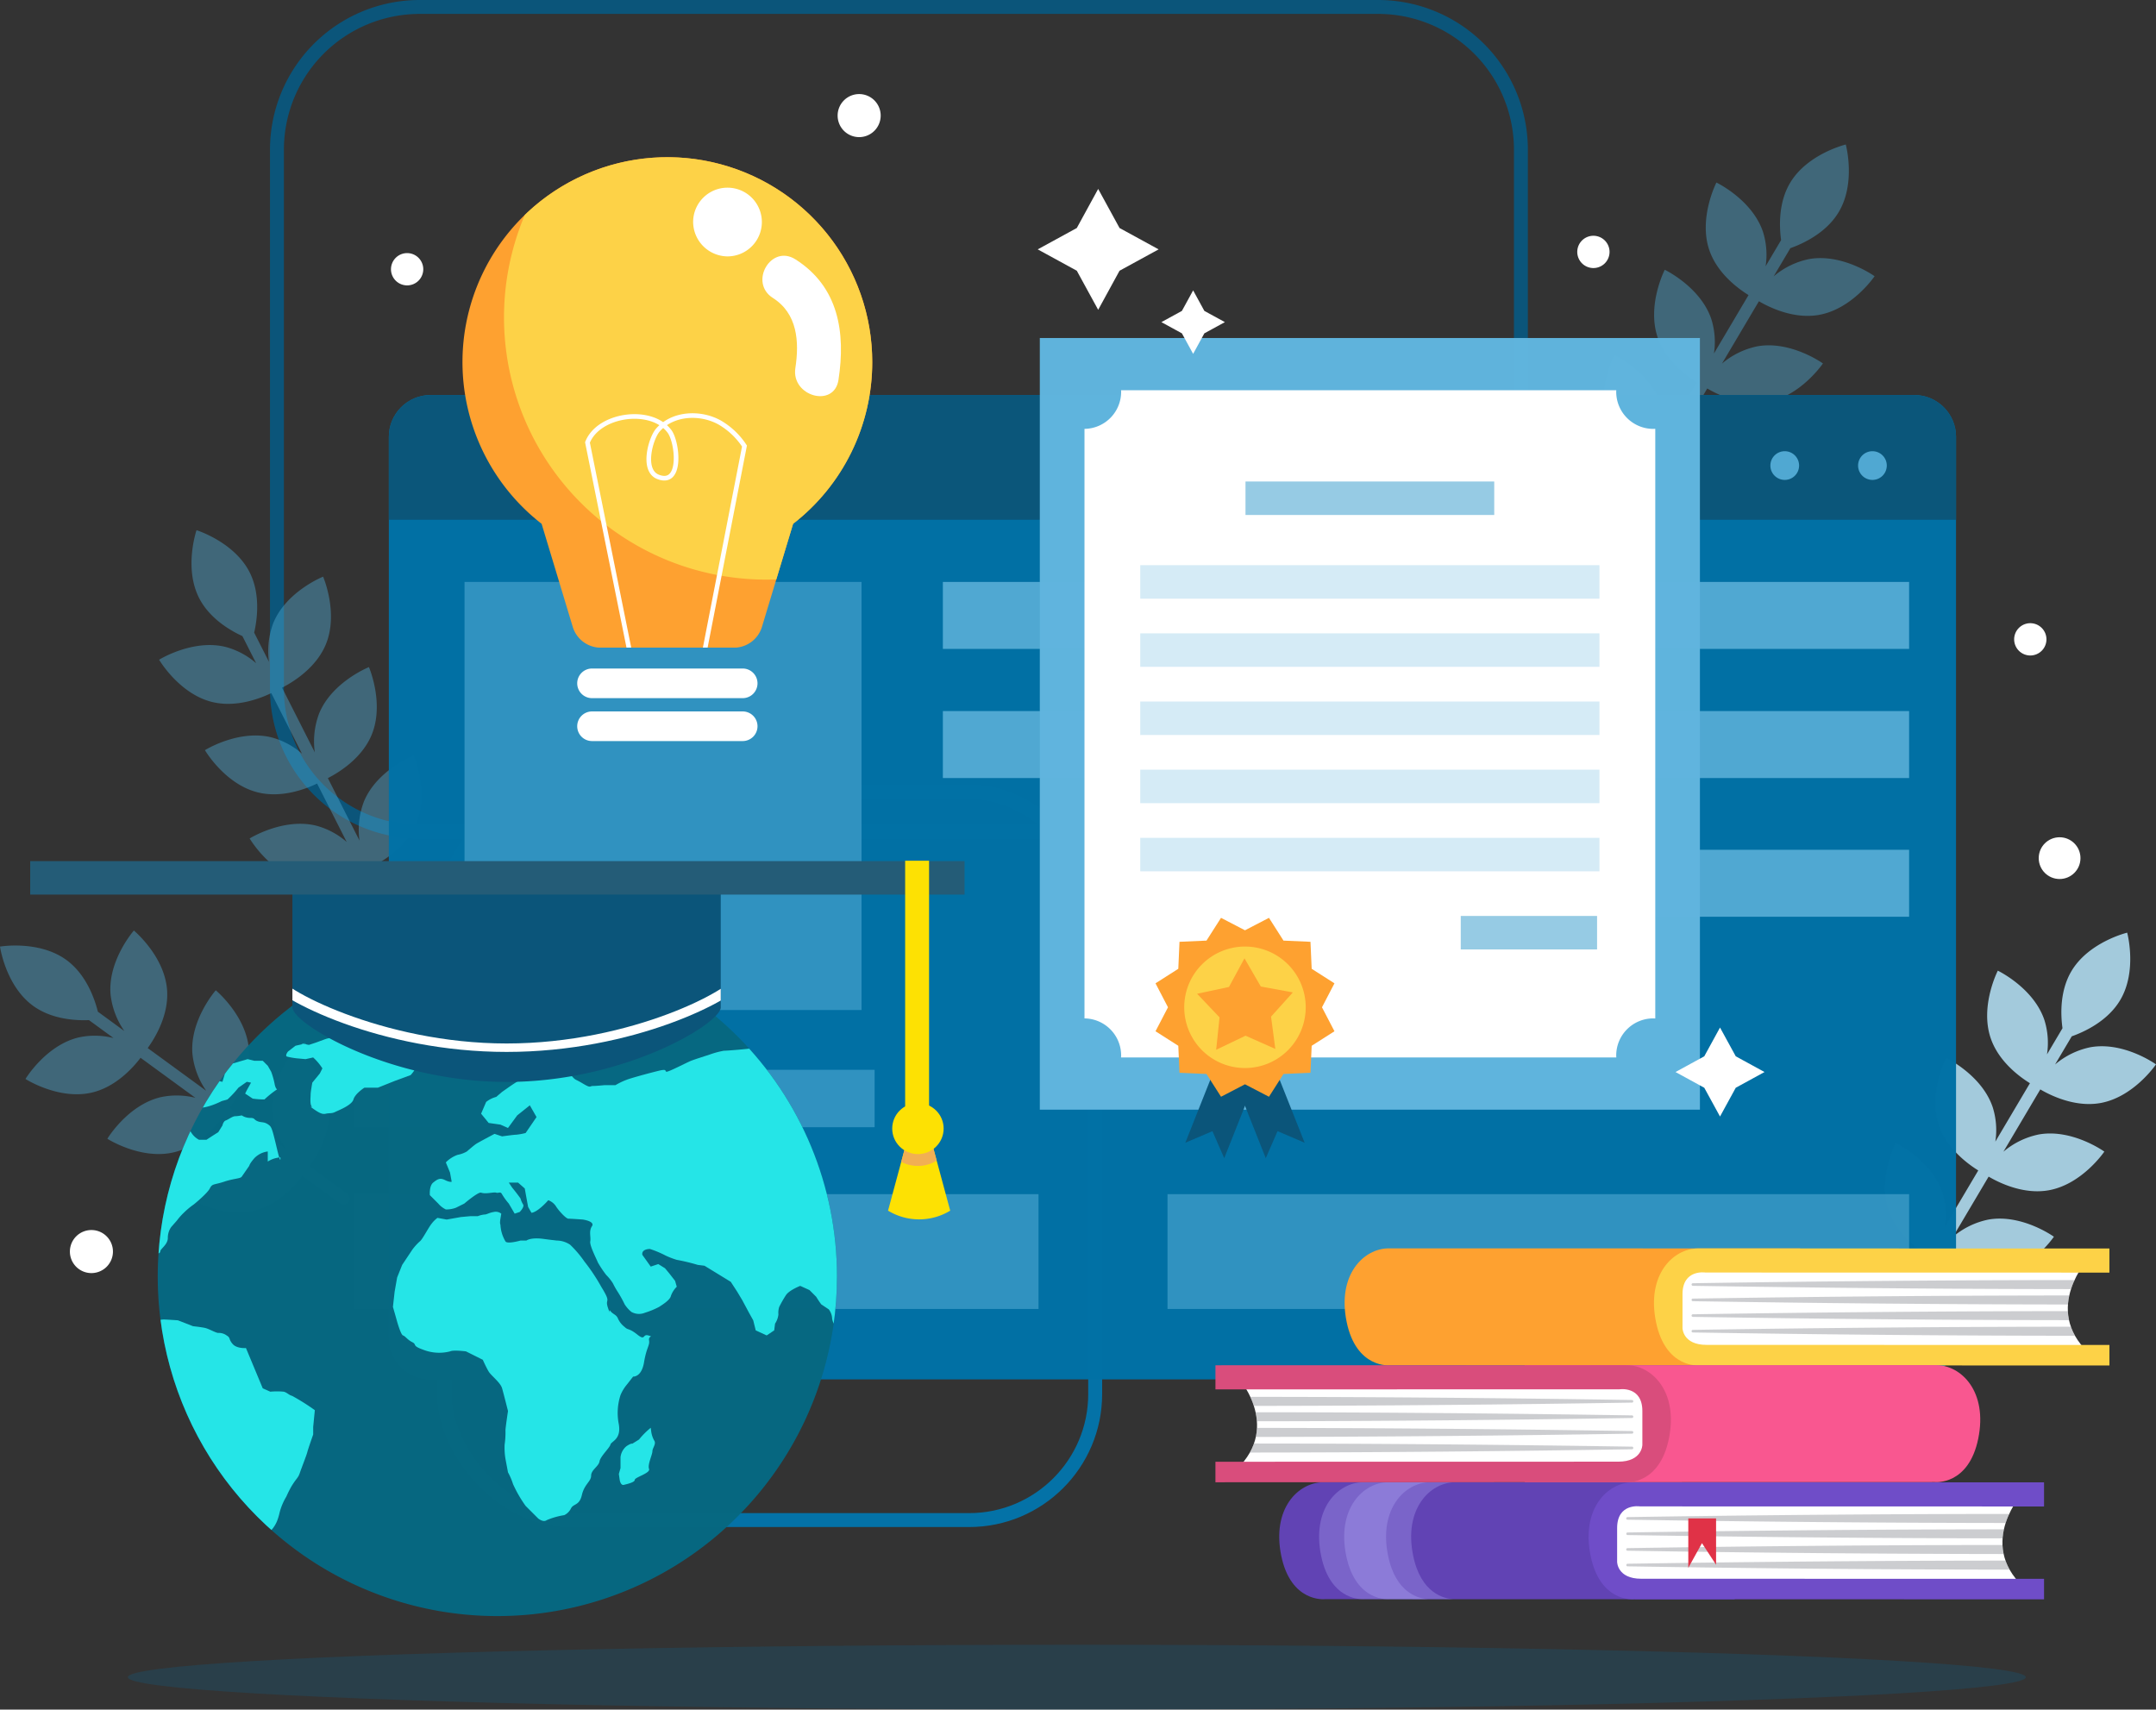 <svg xmlns="http://www.w3.org/2000/svg" xmlns:xlink="http://www.w3.org/1999/xlink" width="464.726" height="368.539" viewBox="0 0 464.726 368.539">
  <rect x="0" y="0" width="464.726" height="368.539" fill="#333333" stroke="none"/>
  <defs>
    <clipPath id="clip-path">
      <path id="Rectangle_153331" data-name="Rectangle 153331" d="M9.008,0H328.8a9.009,9.009,0,0,1,9.009,9.009V203.186a9.009,9.009,0,0,1-9.009,9.009H9.01A9.01,9.01,0,0,1,0,203.185V9.008A9.008,9.008,0,0,1,9.008,0Z" transform="translate(101.703 149.165)" fill="none"/>
    </clipPath>
    <clipPath id="clip-path-2">
      <path id="Path_91511" data-name="Path 91511" d="M198.3,339.176a73.205,73.205,0,1,1-73.2-73.2A73.2,73.2,0,0,1,198.3,339.176Z" fill="none"/>
    </clipPath>
    <clipPath id="clip-path-3">
      <path id="Path_91514" data-name="Path 91514" d="M80.916,256.555c.088-3.322,20.721-6.012,46.162-6.012s46.075,2.69,46.162,6.012h.006v24.613l0,.018c0,.007,0,.015,0,.021v.22h-.006a.63.63,0,0,0-.018-.084c-.569,3.625-21,15.9-46.134,15.9-25.245,0-45.743-12.38-46.143-15.945a1.025,1.025,0,0,0-.029.131h0V256.555Z" fill="none"/>
    </clipPath>
    <clipPath id="clip-path-4">
      <path id="Path_91517" data-name="Path 91517" d="M213.169,310.683l2.835-.188,2.836.188,3.866,14.308a12.878,12.878,0,0,1-13.4,0Z" fill="none"/>
    </clipPath>
    <clipPath id="clip-path-5">
      <path id="Path_91525" data-name="Path 91525" d="M468.076,335.281s-10.06,10.814,0,20.352l-86.011-.017-4.808-7.53s1.455-9.637,2.092-10.158,9.221-2.662,9.221-2.662Z" fill="none"/>
    </clipPath>
    <clipPath id="clip-path-6">
      <path id="Path_91533" data-name="Path 91533" d="M453.985,385.7s-10.059,10.813,0,20.352l-86.012-.018-4.808-7.529s1.455-9.638,2.093-10.158,9.221-2.663,9.221-2.663Z" fill="none"/>
    </clipPath>
    <clipPath id="clip-path-7">
      <path id="Path_91545" data-name="Path 91545" d="M284.375,360.456s10.06,10.814,0,20.352l86.012-.017,4.807-7.53s-1.454-9.638-2.092-10.158-9.221-2.663-9.221-2.663Z" fill="none"/>
    </clipPath>
    <clipPath id="clip-path-8">
      <path id="Path_91555" data-name="Path 91555" d="M205.9,142.08a44.163,44.163,0,1,0-71.269,34.851l6.75,22.333a6.334,6.334,0,0,0,5.624,4.359h29.462a6.334,6.334,0,0,0,5.624-4.359l6.752-22.333A44.08,44.08,0,0,0,205.9,142.08Z" fill="none"/>
    </clipPath>
  </defs>
  <g id="Group_183619" data-name="Group 183619" transform="translate(-17.888 -64.014)">
    <rect id="Rectangle_153327" data-name="Rectangle 153327" width="140.283" height="157.011" rx="27.175" transform="translate(113.672 234.683)" fill="none" stroke="#0472a7" stroke-miterlimit="10" stroke-width="3"/>
    <path id="Rectangle_153328" data-name="Rectangle 153328" d="M30.77,0H237.365a30.771,30.771,0,0,1,30.771,30.771V147.013a30.771,30.771,0,0,1-30.771,30.771H30.77A30.77,30.77,0,0,1,0,147.013V30.77A30.77,30.77,0,0,1,30.77,0Z" transform="translate(77.585 65.514)" fill="none" stroke="#0b557a" stroke-miterlimit="10" stroke-width="3"/>
    <path id="Path_91485" data-name="Path 91485" d="M98,222.418c2.794-6.774-.588-14.6-.588-14.6S89.5,210.983,86.7,217.757a17.03,17.03,0,0,0-.96,8.429q-3.526-6.963-7.054-13.926c2.355-1.2,7.337-4.253,9.436-9.337,2.794-6.774-.588-14.6-.588-14.6s-7.914,3.16-10.71,9.934a17.04,17.04,0,0,0-.959,8.429l-3.19-6.3c.62-2.672,1.435-8.243-.979-13.008-3.31-6.536-11.446-9.075-11.446-9.075s-2.767,8.061.544,14.6c2.245,4.43,6.7,7.022,9.344,8.234l2.961,5.845a16.431,16.431,0,0,0-6.57-3.511c-7.115-1.753-14.345,2.757-14.345,2.757s4.305,7.355,11.42,9.109c5.092,1.255,10.242-.7,12.759-1.91q3.306,6.523,6.611,13.05a16.429,16.429,0,0,0-6.57-3.51c-7.115-1.754-14.345,2.757-14.345,2.757s4.3,7.354,11.42,9.108c5.091,1.256,10.242-.7,12.759-1.91l6.376,12.587A16.431,16.431,0,0,0,86.045,242C78.93,240.249,71.7,244.76,71.7,244.76s4.305,7.355,11.42,9.109c5.092,1.255,10.242-.7,12.759-1.911q2.27,4.478,4.536,8.956a1.3,1.3,0,0,0,2.321-1.176L98.2,250.787c2.355-1.2,7.337-4.253,9.435-9.337,2.795-6.774-.587-14.6-.587-14.6s-7.914,3.161-10.71,9.935a17.034,17.034,0,0,0-.959,8.428l-6.819-13.462C90.917,230.551,95.9,227.5,98,222.418Z" fill="#50a8d2" opacity="0.44"/>
    <path id="Path_91486" data-name="Path 91486" d="M71.546,290.227c-.586-7.3-7.151-12.739-7.151-12.739s-5.617,6.41-5.032,13.714a17.042,17.042,0,0,0,2.972,7.946l-12.608-9.206c1.552-2.141,4.608-7.119,4.169-12.6-.586-7.3-7.151-12.737-7.151-12.737s-5.617,6.408-5.032,13.713a17.046,17.046,0,0,0,2.972,7.946q-2.849-2.082-5.7-4.163c-.661-2.662-2.465-8-6.778-11.145-5.918-4.322-14.319-2.889-14.319-2.889S19.083,276.5,25,280.823c4.011,2.929,9.159,3.214,12.063,3.094l5.292,3.864a16.42,16.42,0,0,0-7.448-.145c-7.135,1.667-11.53,8.969-11.53,8.969s7.175,4.6,14.311,2.932c5.106-1.194,8.809-5.273,10.5-7.495l11.816,8.626a16.434,16.434,0,0,0-7.448-.145c-7.136,1.667-11.53,8.969-11.53,8.969s7.175,4.6,14.31,2.931c5.107-1.193,8.809-5.272,10.5-7.495q5.7,4.161,11.4,8.32a16.444,16.444,0,0,0-7.447-.145c-7.136,1.667-11.53,8.97-11.53,8.97s7.174,4.6,14.31,2.931c5.107-1.194,8.809-5.273,10.5-7.5q4.053,2.959,8.107,5.92a1.3,1.3,0,0,0,1.534-2.1l-8.1-5.917c1.552-2.141,4.607-7.12,4.167-12.6-.584-7.3-7.15-12.738-7.15-12.738s-5.616,6.41-5.031,13.714a17.039,17.039,0,0,0,2.972,7.946l-12.188-8.9C68.929,300.688,71.985,295.709,71.546,290.227Z" fill="#50a8d2" opacity="0.44"/>
    <path id="Path_91487" data-name="Path 91487" d="M398.83,150.7c7.215-1.283,11.993-8.339,11.993-8.339s-6.918-4.976-14.133-3.694a17.029,17.029,0,0,0-7.624,3.721l7.955-13.432c2.281,1.338,7.529,3.9,12.944,2.94,7.215-1.284,11.994-8.34,11.994-8.34s-6.918-4.976-14.133-3.693a17.025,17.025,0,0,0-7.624,3.721l3.6-6.074c2.586-.913,7.721-3.22,10.444-7.816,3.734-6.3,1.5-14.529,1.5-14.529s-8.285,2-12.019,8.3c-2.531,4.275-2.321,9.426-1.923,12.305l-3.339,5.638a16.416,16.416,0,0,0-.569-7.427c-2.344-6.943-10.034-10.618-10.034-10.618s-3.889,7.583-1.546,14.527c1.679,4.969,6.093,8.262,8.468,9.733q-3.726,6.3-7.454,12.589a16.431,16.431,0,0,0-.57-7.427c-2.343-6.943-10.033-10.618-10.033-10.618s-3.888,7.583-1.545,14.527c1.676,4.968,6.092,8.262,8.466,9.734q-3.594,6.07-7.188,12.14a16.427,16.427,0,0,0-.569-7.426c-2.345-6.943-10.035-10.618-10.035-10.618s-3.888,7.584-1.545,14.527c1.677,4.968,6.093,8.262,8.468,9.734l-5.115,8.638a1.3,1.3,0,0,0,2.238,1.325q2.557-4.317,5.114-8.634c2.28,1.339,7.528,3.9,12.944,2.94,7.214-1.283,11.993-8.338,11.993-8.338s-6.918-4.976-14.133-3.694a17.028,17.028,0,0,0-7.624,3.72q3.846-6.492,7.689-12.984C388.166,149.1,393.414,151.665,398.83,150.7Z" fill="#50a8d2" opacity="0.44"/>
    <path id="Path_91488" data-name="Path 91488" d="M459.485,320.6c7.214-1.282,11.993-8.338,11.993-8.338s-6.918-4.977-14.132-3.694a17.021,17.021,0,0,0-7.625,3.72q3.977-6.716,7.955-13.432c2.28,1.339,7.528,3.9,12.943,2.94,7.216-1.283,11.994-8.34,11.994-8.34s-6.918-4.976-14.133-3.693a17.045,17.045,0,0,0-7.624,3.721q1.8-3.037,3.6-6.074c2.587-.913,7.722-3.22,10.444-7.815,3.734-6.3,1.5-14.53,1.5-14.53s-8.285,2-12.018,8.3c-2.53,4.275-2.322,9.425-1.924,12.3q-1.668,2.82-3.339,5.638a16.411,16.411,0,0,0-.568-7.426c-2.345-6.943-10.034-10.618-10.034-10.618s-3.89,7.583-1.545,14.526c1.677,4.969,6.091,8.263,8.466,9.734l-7.454,12.589a16.4,16.4,0,0,0-.57-7.427c-2.343-6.943-10.032-10.618-10.032-10.618s-3.889,7.583-1.546,14.526c1.677,4.969,6.093,8.263,8.467,9.735q-3.6,6.069-7.189,12.14a16.431,16.431,0,0,0-.569-7.427c-2.344-6.943-10.034-10.617-10.034-10.617s-3.889,7.583-1.545,14.527c1.677,4.968,6.093,8.262,8.468,9.733l-5.116,8.638a1.3,1.3,0,0,0,2.239,1.326q2.557-4.319,5.113-8.634c2.28,1.339,7.528,3.9,12.944,2.94,7.214-1.284,11.993-8.339,11.993-8.339s-6.918-4.976-14.132-3.693a17.012,17.012,0,0,0-7.624,3.719q3.844-6.49,7.688-12.983C448.821,319,454.068,321.565,459.485,320.6Z" fill="#a3cadc"/>
    <g id="Group_183547" data-name="Group 183547">
      <g id="Group_183545" data-name="Group 183545">
        <g id="Group_183544" data-name="Group 183544">
          <g id="Group_183543" data-name="Group 183543" clip-path="url(#clip-path)">
            <path id="Rectangle_153329" data-name="Rectangle 153329" d="M9.008,0H328.8a9.009,9.009,0,0,1,9.009,9.009V203.186a9.009,9.009,0,0,1-9.009,9.009H9.01A9.01,9.01,0,0,1,0,203.185V9.008A9.008,9.008,0,0,1,9.008,0Z" transform="translate(101.703 149.165)" fill="rgba(2,113,166,0.99)"/>
            <rect id="Rectangle_153330" data-name="Rectangle 153330" width="426.38" height="51.553" transform="translate(66.858 124.504)" fill="rgba(12,86,122,0.99)"/>
          </g>
        </g>
      </g>
      <rect id="Rectangle_153332" data-name="Rectangle 153332" width="85.578" height="92.28" transform="translate(118.017 189.461)" fill="#50a8d2" opacity="0.6"/>
      <rect id="Rectangle_153333" data-name="Rectangle 153333" width="159.852" height="24.745" transform="translate(269.545 321.438)" fill="#50a8d2" opacity="0.6"/>
      <rect id="Rectangle_153334" data-name="Rectangle 153334" width="147.479" height="24.745" transform="translate(94.265 321.438)" fill="#50a8d2" opacity="0.6"/>
      <rect id="Rectangle_153335" data-name="Rectangle 153335" width="112.146" height="12.373" transform="translate(94.265 294.63)" fill="#50a8d2" opacity="0.6"/>
      <g id="Group_183546" data-name="Group 183546">
        <rect id="Rectangle_153336" data-name="Rectangle 153336" width="208.274" height="14.435" transform="translate(221.123 189.461)" fill="#50a8d2"/>
        <rect id="Rectangle_153337" data-name="Rectangle 153337" width="208.274" height="14.435" transform="translate(221.123 217.3)" fill="#50a8d2"/>
        <rect id="Rectangle_153338" data-name="Rectangle 153338" width="107.783" height="14.435" transform="translate(321.613 247.201)" fill="#50a8d2"/>
      </g>
    </g>
    <ellipse id="Ellipse_3470" data-name="Ellipse 3470" cx="204.553" cy="6.991" rx="204.553" ry="6.991" transform="translate(45.447 418.57)" fill="#0472a7" opacity="0.2"/>
    <g id="Group_183569" data-name="Group 183569">
      <g id="Group_183555" data-name="Group 183555">
        <path id="Path_91489" data-name="Path 91489" d="M198.3,339.176a73.205,73.205,0,1,1-73.2-73.2A73.2,73.2,0,0,1,198.3,339.176Z" fill="rgba(7,104,129,0.99)"/>
        <g id="Group_183554" data-name="Group 183554">
          <g id="Group_183553" data-name="Group 183553" clip-path="url(#clip-path-2)">
            <g id="Group_183552" data-name="Group 183552">
              <g id="Group_183548" data-name="Group 183548">
                <path id="Path_91490" data-name="Path 91490" d="M78.328,313.509s-.094.011-.243.031C78.432,314.656,78.328,313.509,78.328,313.509Z" fill="#25e5e7"/>
                <path id="Path_91491" data-name="Path 91491" d="M80.862,364.919c-.724-.18-1.086-.723-1.81-.9a14.949,14.949,0,0,0-2.9,0l-1.629-.724-3.62-8.688s-1.991.18-2.9-.906-.361-1.267-1.267-1.81a2.83,2.83,0,0,0-1.809-.543c-.543,0-1.992-.9-2.9-1.089s-2.534-.36-2.534-.36l-3.258-1.267s-2.536-.181-3.077-.181-3.079.543-3.8,0a5.409,5.409,0,0,1-1.267-1.63l-.181-1.086c-.363-.724-.725-.361-1.087-1.086s.362-2.9.362-3.621V340.3s-3.258-1.81-3.8-1.449-.9,2.355-2.172,2.172a11.6,11.6,0,0,1-2.535-.723s-.542-1.267-.725-1.81a6.862,6.862,0,0,1,.183-2.173l1.448-2.535c.723-.542,5.611-1.086,5.611-1.086a2.221,2.221,0,0,1,1.629.363l3.8.9c.363.726,1.811.364,1.811-.18s1.629-1.448,1.629-2.9a4.018,4.018,0,0,1,.724-2.353l1.268-1.448a12.642,12.642,0,0,1,1.448-1.631,16.015,16.015,0,0,1,2.173-1.808s2.9-2.354,3.438-3.44.9-.724,3.078-1.449,3.492-.639,3.8-1.086l1.63-2.352s0-.362,1.087-1.629a4.857,4.857,0,0,1,2.895-1.448v2.173a5.766,5.766,0,0,1,2.473-.876c-.109-.35-.263-.927-.481-1.84-.9-3.8-1.127-4.651-1.629-5.07-1.087-.9-1.629-.542-2.535-.9S72.9,305,71.81,305a3.25,3.25,0,0,1-1.81-.543,9.725,9.725,0,0,1-1.448.181c-.543,0-1.447.724-1.991.906s-.724,1.085-.724,1.085l-.9,1.449c-1.449.9-2.535,1.629-2.535,1.629H60.769a4.459,4.459,0,0,1-1.811-1.811c-1.085-1.629-1.266-1.809-.9-2.533s.181-2.717,2.353-2.536,5.25-1.448,5.25-1.448l1.267-.361a22.072,22.072,0,0,0,2.354-2.535l1.809-1.266.906.18-.906,1.628-.361.726,1.629,1.087a17.3,17.3,0,0,0,2.534.18,21.276,21.276,0,0,1,2.716-2.172s-.362-.181-.544-1.269a16.73,16.73,0,0,0-.724-2.533l-.724-1.268-1.086-1.086H72.717l-1.449-.361L66.923,293.6l-1.086,3.621-4.164-.907c-.723,0-2.9,1.449-2.9,1.449h-2.9c-.543,0-1.447-.723-1.991-.723s-4.525-.544-4.525-.544l-3.984-.543-4.162-.18c-1.267-.362-4.526,1.448-5.069,1.085a16.613,16.613,0,0,1-2.354-1.447c-.543-.544-2.533,0-2.533,0a4.086,4.086,0,0,1-2.354.181,5.319,5.319,0,0,0-2.353-.364H24.2s-2.355-.361-2.9,0-1.811,1.449-2.716,1.449h-.9c-1.629,0-1.267-.724-2.535.363l-1.267,1.085-2.172,1.63-.724,1.628L9.9,302.828s-2.715,2.9-2.173,2.9a9.6,9.6,0,0,1,1.992.543s7.783-1.448,8.327-1.448a13.488,13.488,0,0,1,1.991.363l4.345.722,1.266.906-.18,2.172-.544,1.268.363,1.267.361,2.173c-.361.725-1.266,2.714-1.266,2.714l-1.268,2.353-1.448,1.631c-.18.722-.361,2.895-.361,2.895l-.363,1.992.544,1.268.723,1.266.362,1.086,1.448,1.991c.725.362,1.629.9,1.629.9s-.361.724.182,1.087,1.085,0,1.81,1.084,1.629,1.992,1.629,2.536a9.344,9.344,0,0,0,.363,1.992,4.929,4.929,0,0,0,1.085,2.173,9.693,9.693,0,0,0,2.353,1.808,14.639,14.639,0,0,0,3.8,1.63c.544,0,3.44.543,3.44,1.086s1.449,1.448,1.991,1.992,3.44,2.715,3.621,3.259,1.811.9,1.811.9l3.619.543.906,2.172a4.47,4.47,0,0,1-.542,2.172c-.544.724-1.088,4.526-1.088,4.526s-.543.542-.543,2.352,1.81,5.251,2.716,7.422,4.525,5.611,4.525,5.611c.544,1.631,1.086,2.354,1.086,3.259s.362,4.707.362,4.707.363,3.077.363,3.619.181,3.259.181,3.259l.363,3.078s-.544-.906.541,3.077,1.63,5.973,2.173,6.336,1.086,1.991,1.629,2.534A16.069,16.069,0,0,1,65.475,408s1.086,1.267,1.811,1.267,1.991,1.087,2.9,1.448a.955.955,0,0,0,1.266-.542l-.9-3.62a2.859,2.859,0,0,1-.544-1.45,3.385,3.385,0,0,1,.725-1.628,2.679,2.679,0,0,0,1.085-1.811c.363-1.448-.542.362.363-1.448s1.267-.9,1.629-2.533a7.014,7.014,0,0,1,1.267-2.716,6.643,6.643,0,0,0,2.535-3.078,11.586,11.586,0,0,0,.543-1.81,12.809,12.809,0,0,1,1.449-3.439,23.11,23.11,0,0,1,1.085-2.173c1.086-1.811,1.448-1.811,1.811-2.895s1.448-3.8,1.629-4.527,1.267-3.8,1.267-3.8v-1.63L85.75,368A47.722,47.722,0,0,0,80.862,364.919Z" fill="#25e5e7"/>
              </g>
              <path id="Path_91492" data-name="Path 91492" d="M157.614,351.887c-1.266-.363-.543,1.266-2.353-.182s-1.991-.9-2.716-1.629a4.609,4.609,0,0,1-1.447-1.81c-.361-.907-1.086-.907-1.629-1.63s.18,1.448-.543-.725.9-.723-1.449-4.525a40.2,40.2,0,0,0-3.619-5.431,23.133,23.133,0,0,0-3.079-3.62,5.273,5.273,0,0,0-2.9-.9c-1.448-.181-.179,0-2.9-.361s-3.621.361-3.621.361H130.1s-2.874.822-3.259.181a7.784,7.784,0,0,1-1.085-3.619s-.181-.182,0-1.269l.181-1.084a1.892,1.892,0,0,0-1.629-.363c-1.087.179-1.45.544-1.992.544a5.274,5.274,0,0,0-1.447.36h-1.63l-1.992.181-3.077.544-1.991-.361a6.4,6.4,0,0,0-1.267,1.266c-.725.906-1.992,3.439-2.534,3.8a11.765,11.765,0,0,0-1.63,1.811l-2.171,3.258-1.088,2.715-.541,3.077-.364,3.259.724,2.535s.906,3.439,1.448,3.621.906.9,1.992,1.448-.182.724,2.353,1.628a9.41,9.41,0,0,0,5.793.363c.725-.363,3.439,0,3.439,0l3.621,1.809s.724,1.631,1.267,2.535,2.535,2.353,2.895,3.621,1.269,4.887,1.269,4.887-.544,3.619-.544,4.162a17.555,17.555,0,0,1-.181,3.077,14.705,14.705,0,0,0,.181,3.079l.544,2.9a13.88,13.88,0,0,1,1.086,2.533,27.171,27.171,0,0,0,2.714,4.706l2.716,2.715s1.086.9,1.811.362a15.8,15.8,0,0,1,3.8-1.086,3.1,3.1,0,0,0,1.449-1.447c.543-1.087,1.81-.544,2.353-2.9s1.992-2.9,1.992-4.163,1.629-1.99,1.81-3.079,2.172-2.895,2.353-3.62,2.353-1.084,1.811-4.343a12.478,12.478,0,0,1,.361-6.335,8.9,8.9,0,0,1,1.449-2.353l1.267-1.629s1.81.182,2.353-3.077,1.267-3.621,1.085-4.708S158.883,352.248,157.614,351.887Z" fill="#25e5e7"/>
              <path id="Path_91493" data-name="Path 91493" d="M236.9,299.571c-.544-.545-1.448-1.63-1.448-1.63l-7.242-1.811-4.346.544a9.264,9.264,0,0,0-1.808.181,21.807,21.807,0,0,1-3.439.182c-.726,0-3.622-.182-3.622-.182a10.409,10.409,0,0,1-2.354-1.266c-.9-.725-1.991-1.631-3.077-1.45s-4.525.725-4.525.725-4.887-.181-5.794-.906a20.021,20.021,0,0,0-2.352-1.809c-.9-.544-4.343-.906-5.431-1.45s-1.991-1.266-2.714-1.266a10.248,10.248,0,0,0-2.355,0c-.722.182-4.343.725-4.343.725a4.087,4.087,0,0,0-1.992-.182c-1.085.182-5.431.544-6.156.544a19.3,19.3,0,0,0-3.259.9s-2.894.906-3.8,1.267-4.706,2.354-5.25,2.354.364-.724-1.81-.181-4.163,1.086-5.973,1.629a15.093,15.093,0,0,0-3.258,1.448H148.2s-1.81.181-2.534.181-.362.544-2.172-.544-1.449-.541-2.535-1.809.181-1.63-2.715-1.448a26.816,26.816,0,0,0-4.886.724,36.94,36.94,0,0,0-5.432,3.077l-1.81,1.267-1.268,1.086a5.9,5.9,0,0,0-2.171,1.086l-1.087,2.534,1.63,1.993,2.534.361,1.629.725,1.99-2.716,2.716-2.171,1.448,2.533-2.352,3.438a13.448,13.448,0,0,1-1.992.364c-.543,0-3.077.361-3.077.361l-1.629-.542s-3.441,1.81-3.983,2.171-1.992,1.631-1.992,1.631a6.4,6.4,0,0,1-1.989.723,6.6,6.6,0,0,0-2.536,1.629l.9,2.173.362,1.99s-.362.181-1.448-.361-1.629-.181-2.534.542-.724,2.716-.724,2.716l1.81,1.811a5.01,5.01,0,0,0,1.629,1.266,5.89,5.89,0,0,0,2.173-.362l1.81-.9s3-2.561,3.62-2.355c1.087.363,2.716-.18,3.258,0s.906-.36,1.268.363a14.192,14.192,0,0,0,1.448,1.992l1.267,2.171,1.085-.362s1.088-1.086.726-1.628a4.705,4.705,0,0,1-.544-1.268c-.9-1.268-1.81-2.353-1.81-2.353l-.724-1.087h1.992l1.448,1.268.36,1.992.363,1.99.725,1.266c1.448-.18,3.621-2.714,3.621-2.714a3.348,3.348,0,0,1,1.629,1.266c.542.907,2.171,2.716,2.714,2.716s3.078.182,3.078.182,2.714.363,1.991,1.448-.181,2.352-.363,3.258,1.449,3.982,1.63,4.525a23.242,23.242,0,0,0,1.81,2.716,9.985,9.985,0,0,1,1.448,1.81,16.257,16.257,0,0,0,.906,1.63,25.965,25.965,0,0,1,1.627,2.9,6.879,6.879,0,0,0,1.449,1.629,3.318,3.318,0,0,0,2.9.182,17.717,17.717,0,0,0,3.077-1.269c.543-.36,2.351-1.448,2.533-2.352a5.248,5.248,0,0,1,1.268-1.992l-.362-1.266-1.267-1.629-.905-1.088-1.449-.9-1.628.543-1.811-2.535c-.181-1.085,1.086-1.266,1.629-1.266a21.843,21.843,0,0,1,3.439,1.448,18.118,18.118,0,0,0,2.354.9,40.869,40.869,0,0,1,4.525,1.086l1.448.182,5.667,3.467,1.394,2.144,1.085,1.81L179.337,347l.906,1.628.544,2.173,2.353,1.086,1.629-1.086.181-1.449a4.459,4.459,0,0,0,.725-1.992,4.065,4.065,0,0,1,.179-1.629,25.194,25.194,0,0,1,1.45-2.533c.725-1.086,3.075-1.992,3.075-1.992l1.994.906,1.447,1.448c.544.9,1.086,1.629,1.086,1.629l1.629,1.086a3.528,3.528,0,0,1,.723,1.992c.181,1.447,2.537,5.25,2.537,5.25a7.872,7.872,0,0,0,1.628,2.352l.543,1.267,1.086,1.268,1.447.544a24.716,24.716,0,0,0-.9-2.536,5.553,5.553,0,0,1-1.086-1.81,13.046,13.046,0,0,1-1.087-4.346l1.991-.36.9,1.991,2.354-.725,1.267-1.086.725-1.991-1.45-2.173a11.534,11.534,0,0,0-1.266-1.629,2.823,2.823,0,0,1-.9-2.171c1.086-.725,4.888-1.087,4.888-1.087s1.448-.9,1.629-1.811.479-.628.9-1.266c1.45-2.172.544-.363,1.45-2.172s1.267-2.172,1.085-2.715l-.722-2.173-.363-1.267s-.543-.9-.906-1.629a12.861,12.861,0,0,0-1.086-1.63,4.877,4.877,0,0,1-.543-1.447c-.363-.725.543-1.267.543-1.267s-.543.723.723,1.448a7.582,7.582,0,0,1,1.992,1.628l1.269.9c.9-.18,1.989.182,2.171-.723s.723-2.173.181-2.535a5.494,5.494,0,0,1-1.448-1.448,1.4,1.4,0,0,1,0-1.267c1.629-1.087,4.344.18,3.8-3.258s-.181-4.345-.181-4.345,1.631-1.267,1.993.18l.361,1.45,1.085-.906a5.177,5.177,0,0,0-1.266-1.629l-1.809-1.811q-3.258-3.258-3.26-3.258h-1.627c-1.45-1.087,0-2.535,0-2.535l2.715-.723,1.989-.362,1.45-.543,1.267-.724,1.81,2.9.723,1.267,1.992,1.086,2.354-.725s-.363-1.992-.363-2.533,1.267-1.268,1.811-1.811,2.895-2.173,2.895-2.173S237.447,300.114,236.9,299.571Z" fill="#25e5e7"/>
              <path id="Path_91494" data-name="Path 91494" d="M211.2,366.186a8.519,8.519,0,0,0-3.8-1.99,8.988,8.988,0,0,1-2.17-.545l-2.173-.9-.907-1.629-.9-1.993-1.266-1.085-.542-1.086-1.269-.906-.725-.181-.181.906,1.088,2.9,1.81,3.44c.723.906,2.173,2.354,2.173,2.354l2.533.542,4.344,1.448,2.173.906,1.266-1.267S212.464,367.271,211.2,366.186Z" fill="#25e5e7"/>
              <path id="Path_91495" data-name="Path 91495" d="M216.629,353.516l-1.63-.544c-.543.362-.362.906-2.172,1.81a25.468,25.468,0,0,0-3.078,1.81c-.722.725-1.628,1.63-1.628,1.63l-.726,1.629c-.181,1.085.365,1.629.365,2.172l2.894,1.268a19.19,19.19,0,0,0,1.268,1.809l1.809-.9c.364-.905,1.631-1.631,1.631-2.173s-.363-.362,0-1.266.723-1.631.723-1.631a6.129,6.129,0,0,1,.544-1.628l.724-1.087V354.6Z" fill="#25e5e7"/>
              <g id="Group_183549" data-name="Group 183549">
                <path id="Path_91496" data-name="Path 91496" d="M217.3,342.783c.053-.021.1-.037.131-.053C217.388,342.748,217.342,342.768,217.3,342.783Z" fill="#25e5e7"/>
                <path id="Path_91497" data-name="Path 91497" d="M218.981,346.455c-1.267-1.267-.9-2.173-.9-2.173l-.9-1.448-.906.363-.725,2.533c.906,1.087,1.992,2.715,1.992,2.715l1.448-.361C219.524,347.359,219.621,347.1,218.981,346.455Z" fill="#25e5e7"/>
              </g>
              <path id="Path_91498" data-name="Path 91498" d="M227.308,326c-.18-.725-.723-1.268-.9-1.993s-.906-.541-.544-1.808l.363-1.268c1.085-.9-.363-2.353-.363-2.353s-.544-1.268-1.448-1.087a1.9,1.9,0,0,0-1.267,1.087l.723,1.99.363,1.267v2.354s0,.363-1.267.906-.9,1.266-1.448,1.266-.723,1.087-.723,1.087l-.364,1.628c.546,1.088.866,1.561,1.45,1.268,2.173-1.087,2.714-1.268,3.258-1.628s1.991-.906,1.991-1.448S227.491,326.723,227.308,326Zm-1.239-4.943c-.05.045-.106.09-.159.133C225.955,321.156,226.007,321.109,226.069,321.057Z" fill="#25e5e7"/>
              <path id="Path_91499" data-name="Path 91499" d="M240.524,385.373l-1.268-1.808-2.352-5.8.36-1.809-.36-1.267A6.949,6.949,0,0,1,236,372.7c-.182-.906.04-2.1-.542-1.811l-.544,1.088a11.606,11.606,0,0,1-1.992,2.894,3.515,3.515,0,0,1-1.991.725c-1.267.362-.9,1.448-1.267.362a7.981,7.981,0,0,1,.181-3.258s.181-.363-.181-1.087a1.825,1.825,0,0,0-1.992-1.267,8.705,8.705,0,0,0-2.354.906l-1.264,1.266c-1.088,1.268.722.182-2.717,1.629a15.789,15.789,0,0,0-5.61,4.165c-.726.542-1.63,1.267-1.63,1.267l-1.631.724-1.266,1.267-.544,1.628-.361,2.172a16.226,16.226,0,0,1-.725,2.9,23.552,23.552,0,0,0-.9,2.535l-.725,1.628,2.9.9,2.717-.361,1.989-.544s3.259-.18,3.983-.361a6.3,6.3,0,0,1,2.355.361l1.989.725a9.684,9.684,0,0,1,1.269,1.81c.179.544.9,2.173,1.448,2.353a19.932,19.932,0,0,0,3.258.362c.544,0,2.9-.362,3.44-.9s3.077-1.266,3.621-1.991a27.323,27.323,0,0,0,2.714-5.07A13.091,13.091,0,0,1,240.885,387Z" fill="#25e5e7"/>
              <g id="Group_183550" data-name="Group 183550">
                <path id="Path_91500" data-name="Path 91500" d="M229.118,361.842s.043.051.1.116C229.185,361.923,229.154,361.887,229.118,361.842Z" fill="#25e5e7"/>
                <path id="Path_91501" data-name="Path 91501" d="M229.213,361.958a.056.056,0,0,0,.012.015A.056.056,0,0,1,229.213,361.958Z" fill="#25e5e7"/>
                <path id="Path_91502" data-name="Path 91502" d="M229.225,361.973l.127.161C229.32,362.094,229.279,362.043,229.225,361.973Z" fill="#25e5e7"/>
                <path id="Path_91503" data-name="Path 91503" d="M239.98,366.911c-1.628-1.448.182-.362-1.991-2.173a5.794,5.794,0,0,0-3.8-1.629,5.492,5.492,0,0,0-2.533-.361,3.382,3.382,0,0,1-2.173,0l-.363-.906-.723-.906-2.535,1.087,2.354,2.715a4.384,4.384,0,0,0,2.173.906l.542,1.267.362,1.629,1.448.543,1.269-.363h1.808l1.448.181s1.088,1.087,1.629.907a3.57,3.57,0,0,1,1.631.18l1.086-.544A4.832,4.832,0,0,0,239.98,366.911Z" fill="#25e5e7"/>
              </g>
              <path id="Path_91504" data-name="Path 91504" d="M158.883,374.512a5.579,5.579,0,0,1-.651-2.129c-.051-.346-.073-.586-.073-.586a16.685,16.685,0,0,0-2.535,2.536l-1.447.9s-.183-.183-1.268.544a3.613,3.613,0,0,0-1.268,2.352v2.352l-.361,1.268.181,1.268s.18,1.266.9,1.085,2.352-.541,2.352-1.085,3.441-1.448,3.079-2.354.723-3.078.723-3.8S159.425,375.237,158.883,374.512Z" fill="#25e5e7"/>
              <g id="Group_183551" data-name="Group 183551">
                <path id="Path_91505" data-name="Path 91505" d="M111.752,287.646c-.066-.014-.117-.023-.117-.023Z" fill="#25e5e7"/>
                <path id="Path_91506" data-name="Path 91506" d="M83.217,289.071c1.629-.362-1.268,0,0,0Z" fill="#25e5e7"/>
                <path id="Path_91507" data-name="Path 91507" d="M107.11,286.718a38.8,38.8,0,0,0-7.42.724s2.895-2.172-3.984-.9-7.06,1.266-7.6,1.448-1.991.724-1.991.724l-1.629.543c-1.266-.181,0-.181-1.266-.181l-1.631.362L79.957,290.7s-.724.906-.181,1.088a16.221,16.221,0,0,0,1.992.36l1.99.182,1.63-.362a11.489,11.489,0,0,1,1.991,2.353l-.543,1.086-1.63,1.992s-.36,1.991-.36,2.535-.181,1.99.181,2.534-.906-.362.361.543,1.991,1.266,2.715,1.085,1.268,0,1.991-.361,3.62-1.449,3.983-2.716,2.354-2.534,2.354-2.534h2.9l3.621-1.449,3.438-1.266s1.449-1.449,1.087-2.353.362-1.269.724-1.811a7.684,7.684,0,0,1,1.267-1.266c.905-.725,1.086.18,1.63-1.268l.541-1.448-1.809-.363S109.826,286.9,107.11,286.718Z" fill="#25e5e7"/>
                <path id="Path_91508" data-name="Path 91508" d="M111.752,287.646l.012,0Z" fill="#25e5e7"/>
                <path id="Path_91509" data-name="Path 91509" d="M111.764,287.648l.164.033Z" fill="#25e5e7"/>
              </g>
              <path id="Path_91510" data-name="Path 91510" d="M221.516,362.565a5.519,5.519,0,0,1,0-1.808l-.723-1.088a6.553,6.553,0,0,0-1.81-.9,4.038,4.038,0,0,0-.906,1.993l-.724,1.446-.724.362c0,.544.181.544,0,1.267l-.182.725a4.966,4.966,0,0,0,2.536,1.448s1.085,0,1.266-.9S221.7,363.291,221.516,362.565Z" fill="#25e5e7"/>
            </g>
          </g>
        </g>
      </g>
      <g id="Group_183568" data-name="Group 183568">
        <g id="Group_183560" data-name="Group 183560">
          <g id="Group_183556" data-name="Group 183556">
            <path id="Path_91512" data-name="Path 91512" d="M80.916,256.555c.088-3.322,20.721-6.012,46.162-6.012s46.075,2.69,46.162,6.012h.006v24.613l0,.018c0,.007,0,.015,0,.021v.22h-.006a.63.63,0,0,0-.018-.084c-.569,3.625-21,15.9-46.134,15.9-25.245,0-45.743-12.38-46.143-15.945a1.025,1.025,0,0,0-.029.131h0V256.555Z" fill="#0b557a"/>
          </g>
          <g id="Group_183559" data-name="Group 183559">
            <g id="Group_183558" data-name="Group 183558" clip-path="url(#clip-path-3)">
              <g id="Group_183557" data-name="Group 183557">
                <path id="Path_91513" data-name="Path 91513" d="M74.727,274.961h-.489V249.179l0-.91h.371c3.6-4.391,32.6-6.012,52.464-6.012s48.866,1.621,52.465,6.012h.376v25.445l0,.013-.009,1.234h-.45c-3.318,4.748-25.107,15.814-52.375,15.814C100.071,290.775,78.126,279.7,74.727,274.961Zm102.1-25.584-.005-.182c-.053-1.786-17.182-5.117-49.743-5.117s-49.689,3.331-49.742,5.117l0,24.659h.032c.381,3.056,22.8,15.1,49.726,15.1,27.055,0,49.169-11.927,49.719-15.08h.018Z" fill="#fff"/>
              </g>
            </g>
          </g>
        </g>
        <rect id="Rectangle_153339" data-name="Rectangle 153339" width="201.4" height="7.217" transform="translate(24.399 249.642)" fill="#245c77"/>
        <g id="Group_183567" data-name="Group 183567">
          <g id="Group_183566" data-name="Group 183566">
            <g id="Group_183561" data-name="Group 183561">
              <path id="Path_91515" data-name="Path 91515" d="M213.169,310.683l2.835-.188,2.836.188,3.866,14.308a12.878,12.878,0,0,1-13.4,0Z" fill="#fde103"/>
            </g>
            <g id="Group_183564" data-name="Group 183564">
              <g id="Group_183563" data-name="Group 183563" clip-path="url(#clip-path-4)">
                <g id="Group_183562" data-name="Group 183562">
                  <path id="Path_91516" data-name="Path 91516" d="M209.152,309.855c0,3.038,2.953,5.5,6.6,5.5s6.594-2.463,6.594-5.5-2.952-5.5-6.594-5.5S209.152,306.815,209.152,309.855Z" fill="#f1af54"/>
                </g>
              </g>
            </g>
            <g id="Group_183565" data-name="Group 183565">
              <ellipse id="Ellipse_3471" data-name="Ellipse 3471" cx="5.542" cy="5.502" rx="5.542" ry="5.502" transform="translate(210.205 301.794)" fill="#fde103"/>
            </g>
          </g>
          <rect id="Rectangle_153340" data-name="Rectangle 153340" width="5.155" height="56.587" transform="translate(212.993 249.557)" fill="#fde103"/>
        </g>
      </g>
    </g>
    <g id="Group_183601" data-name="Group 183601">
      <g id="Group_183578" data-name="Group 183578">
        <path id="Path_91518" data-name="Path 91518" d="M406.069,335.293H405.9v-2.159l-88.643-.017c-5.457,0-11.18,5.715-9.1,15.852s9.358,9.361,9.358,9.361l88.382.019V355.57h.172Z" fill="#fea130"/>
        <g id="Group_183577" data-name="Group 183577">
          <g id="Group_183576" data-name="Group 183576">
            <path id="Path_91519" data-name="Path 91519" d="M468.076,335.281s-10.06,10.814,0,20.352l-86.011-.017-4.808-7.53s1.455-9.637,2.092-10.158,9.221-2.662,9.221-2.662Z" fill="#fff"/>
            <path id="Path_91520" data-name="Path 91520" d="M472.572,333.147v5.2l-87.084-.017s-4.938-.78-4.936,4.679l0,7.278s0,3.639,5.2,3.64l86.823.017,0,4.422-88.381-.02s-7.279.78-9.357-9.36,3.642-15.854,9.1-15.853Z" fill="#fdd247"/>
            <g id="Group_183575" data-name="Group 183575">
              <g id="Group_183574" data-name="Group 183574" clip-path="url(#clip-path-5)">
                <g id="Group_183570" data-name="Group 183570">
                  <path id="Path_91521" data-name="Path 91521" d="M382.785,341.194c54.407.875,108.944,1,163.345.059a.3.3,0,0,0,0-.608c-54.4-.968-108.94-.862-163.344-.009a.279.279,0,0,0,0,.558Z" fill="#9b9da3" opacity="0.5"/>
                </g>
                <g id="Group_183571" data-name="Group 183571">
                  <path id="Path_91522" data-name="Path 91522" d="M382.785,344.509c54.4.875,108.942,1,163.345.059a.3.3,0,0,0,0-.609c-54.4-.968-108.939-.861-163.344-.008a.279.279,0,0,0,0,.558Z" fill="#9b9da3" opacity="0.5"/>
                </g>
                <g id="Group_183572" data-name="Group 183572">
                  <path id="Path_91523" data-name="Path 91523" d="M382.785,347.888c54.4.875,108.942,1,163.344.057a.3.3,0,0,0,0-.608c-54.4-.966-108.941-.862-163.345-.007a.279.279,0,0,0,0,.558Z" fill="#9b9da3" opacity="0.5"/>
                </g>
                <g id="Group_183573" data-name="Group 183573">
                  <path id="Path_91524" data-name="Path 91524" d="M382.785,351.251c54.4.875,108.942,1,163.345.059a.305.305,0,0,0,0-.61c-54.4-.968-108.94-.862-163.345-.007a.279.279,0,0,0,0,.558Z" fill="#9b9da3" opacity="0.5"/>
                </g>
              </g>
            </g>
          </g>
        </g>
      </g>
      <g id="Group_183589" data-name="Group 183589">
        <g id="Group_183587" data-name="Group 183587">
          <path id="Path_91526" data-name="Path 91526" d="M391.978,385.708h-.171v-2.16l-88.645-.017c-5.457,0-11.18,5.715-9.1,15.852s9.357,9.36,9.357,9.36l88.383.02v-2.778h.172Z" fill="#6143b4"/>
          <g id="Group_183586" data-name="Group 183586">
            <g id="Group_183585" data-name="Group 183585">
              <path id="Path_91527" data-name="Path 91527" d="M453.985,385.7s-10.059,10.813,0,20.352l-86.012-.018-4.808-7.529s1.455-9.638,2.093-10.158,9.221-2.663,9.221-2.663Z" fill="#fff"/>
              <path id="Path_91528" data-name="Path 91528" d="M458.482,383.561v5.2l-87.085-.017s-4.937-.78-4.936,4.679l0,7.278s0,3.639,5.2,3.64l86.823.017v4.421l-88.382-.019s-7.279.78-9.357-9.36,3.643-15.855,9.1-15.853Z" fill="#6f4dc8"/>
              <g id="Group_183584" data-name="Group 183584">
                <g id="Group_183583" data-name="Group 183583" clip-path="url(#clip-path-6)">
                  <g id="Group_183579" data-name="Group 183579">
                    <path id="Path_91529" data-name="Path 91529" d="M368.7,391.609c54.407.875,108.945,1,163.345.059a.3.3,0,0,0,0-.609c-54.4-.968-108.94-.861-163.345-.008a.279.279,0,0,0,0,.558Z" fill="#9b9da3" opacity="0.5"/>
                  </g>
                  <g id="Group_183580" data-name="Group 183580">
                    <path id="Path_91530" data-name="Path 91530" d="M368.7,394.923c54.4.875,108.941,1,163.345.06a.305.305,0,0,0,0-.61c-54.4-.967-108.939-.86-163.345-.007a.279.279,0,0,0,0,.557Z" fill="#9b9da3" opacity="0.5"/>
                  </g>
                  <g id="Group_183581" data-name="Group 183581">
                    <path id="Path_91531" data-name="Path 91531" d="M368.7,398.3c54.4.875,108.941,1,163.344.057a.3.3,0,0,0,0-.608c-54.4-.967-108.941-.862-163.345-.007a.279.279,0,0,0,0,.558Z" fill="#9b9da3" opacity="0.5"/>
                  </g>
                  <g id="Group_183582" data-name="Group 183582">
                    <path id="Path_91532" data-name="Path 91532" d="M368.7,401.666c54.4.875,108.941,1,163.345.059a.305.305,0,0,0,0-.61c-54.4-.967-108.94-.862-163.345-.008a.28.28,0,0,0,0,.559Z" fill="#9b9da3" opacity="0.5"/>
                  </g>
                </g>
              </g>
            </g>
            <path id="Path_91534" data-name="Path 91534" d="M381.8,391.333l0,10.668,2.948-5.333,3.041,4.659,0-9.992Z" fill="#e03247"/>
          </g>
        </g>
        <g id="Group_183588" data-name="Group 183588">
          <path id="Path_91535" data-name="Path 91535" d="M317.091,399.383c-2.074-10.113,3.615-15.824,9.06-15.849l-14.395,0c-5.457,0-11.18,5.715-9.1,15.852s9.357,9.36,9.357,9.36l13.717,0C323.846,408.64,318.769,407.578,317.091,399.383Z" fill="#b5b3fc" opacity="0.3"/>
          <path id="Path_91536" data-name="Path 91536" d="M322.5,399.383c-2.074-10.113,3.615-15.824,9.06-15.849l-14.395,0c-5.457,0-11.18,5.715-9.1,15.852s9.357,9.36,9.357,9.36l13.718,0C329.258,408.64,324.182,407.578,322.5,399.383Z" fill="#b5b3fc" opacity="0.3"/>
          <path id="Path_91537" data-name="Path 91537" d="M332.977,408.743l-.037,0,73.985.017v0Z" fill="#b5b3fc"/>
        </g>
      </g>
      <g id="Group_183600" data-name="Group 183600">
        <g id="Group_183598" data-name="Group 183598">
          <path id="Path_91538" data-name="Path 91538" d="M346.386,380.747h.172v2.777l88.381-.02s7.281.78,9.358-9.36-3.643-15.854-9.1-15.852l-88.643.017v2.16h-.173Z" fill="#f95790"/>
          <g id="Group_183597" data-name="Group 183597">
            <g id="Group_183596" data-name="Group 183596">
              <path id="Path_91539" data-name="Path 91539" d="M284.375,360.456s10.06,10.814,0,20.352l86.012-.017,4.807-7.53s-1.454-9.638-2.092-10.158-9.221-2.663-9.221-2.663Z" fill="#fff"/>
              <path id="Path_91540" data-name="Path 91540" d="M279.878,358.322v5.2l87.084-.017s4.938-.78,4.937,4.679l0,7.278s0,3.639-5.2,3.64l-86.823.017,0,4.422,88.383-.019s7.277.779,9.355-9.361-3.642-15.854-9.1-15.853Z" fill="#d94d7c"/>
              <g id="Group_183595" data-name="Group 183595">
                <g id="Group_183594" data-name="Group 183594" clip-path="url(#clip-path-7)">
                  <g id="Group_183590" data-name="Group 183590">
                    <path id="Path_91541" data-name="Path 91541" d="M369.665,366.369c-54.407.875-108.944,1-163.345.059a.3.3,0,0,1,0-.609c54.4-.967,108.94-.861,163.345-.008a.279.279,0,0,1,0,.558Z" fill="#9b9da3" opacity="0.5"/>
                  </g>
                  <g id="Group_183591" data-name="Group 183591">
                    <path id="Path_91542" data-name="Path 91542" d="M369.665,369.684c-54.4.875-108.941,1-163.345.059a.3.3,0,0,1,0-.609c54.4-.967,108.939-.861,163.345-.008a.279.279,0,0,1,0,.558Z" fill="#9b9da3" opacity="0.5"/>
                  </g>
                  <g id="Group_183592" data-name="Group 183592">
                    <path id="Path_91543" data-name="Path 91543" d="M369.665,373.063c-54.4.875-108.941,1-163.344.057a.3.3,0,0,1,0-.608c54.4-.967,108.941-.862,163.345-.007a.279.279,0,0,1,0,.558Z" fill="#9b9da3" opacity="0.5"/>
                  </g>
                  <g id="Group_183593" data-name="Group 183593">
                    <path id="Path_91544" data-name="Path 91544" d="M369.665,376.426c-54.4.875-108.941,1-163.345.059a.305.305,0,0,1,0-.61c54.4-.968,108.94-.862,163.345-.007a.279.279,0,0,1,0,.558Z" fill="#9b9da3" opacity="0.5"/>
                  </g>
                </g>
              </g>
            </g>
          </g>
        </g>
        <g id="Group_183599" data-name="Group 183599">
          <path id="Path_91546" data-name="Path 91546" d="M405.383,383.5l.037,0-73.985.017v0Z" fill="#b5b3fc"/>
        </g>
      </g>
    </g>
    <g id="Group_183608" data-name="Group 183608">
      <rect id="Rectangle_153341" data-name="Rectangle 153341" width="142.286" height="166.345" transform="translate(242.02 136.877)" fill="rgba(96,181,222,0.99)"/>
      <path id="Path_91547" data-name="Path 91547" d="M374.254,156.467a7.99,7.99,0,0,1-7.99-7.99c0-.118.011-.231.016-.347H259.531c.005.116.018.229.018.347a7.988,7.988,0,0,1-7.9,7.986V283.55a7.989,7.989,0,0,1,7.9,7.987c0,.146-.015.289-.023.432H366.285c-.008-.143-.021-.286-.021-.432a7.99,7.99,0,0,1,7.99-7.991c.145,0,.285.014.429.021V156.446C374.539,156.454,374.4,156.467,374.254,156.467Z" fill="#fff"/>
      <rect id="Rectangle_153342" data-name="Rectangle 153342" width="53.615" height="7.217" transform="translate(286.356 167.809)" fill="#50a8d2" opacity="0.6"/>
      <g id="Group_183602" data-name="Group 183602">
        <rect id="Rectangle_153343" data-name="Rectangle 153343" width="98.981" height="7.218" transform="translate(263.673 185.852)" fill="#73bbdf" opacity="0.3"/>
        <rect id="Rectangle_153344" data-name="Rectangle 153344" width="98.981" height="7.217" transform="translate(263.673 200.545)" fill="#73bbdf" opacity="0.3"/>
        <rect id="Rectangle_153345" data-name="Rectangle 153345" width="98.981" height="7.218" transform="translate(263.673 215.238)" fill="#73bbdf" opacity="0.3"/>
        <rect id="Rectangle_153346" data-name="Rectangle 153346" width="98.981" height="7.218" transform="translate(263.673 229.931)" fill="#73bbdf" opacity="0.3"/>
        <rect id="Rectangle_153347" data-name="Rectangle 153347" width="98.981" height="7.218" transform="translate(263.673 244.623)" fill="#73bbdf" opacity="0.3"/>
      </g>
      <rect id="Rectangle_153348" data-name="Rectangle 153348" width="29.386" height="7.218" transform="translate(332.754 261.464)" fill="#50a8d2" opacity="0.6"/>
      <g id="Group_183607" data-name="Group 183607">
        <g id="Group_183605" data-name="Group 183605">
          <g id="Group_183604" data-name="Group 183604">
            <g id="Group_183603" data-name="Group 183603">
              <path id="Path_91548" data-name="Path 91548" d="M281.771,313.678l-2.542-5.821-5.844,2.494,7.432-18.724,8.388,3.329Z" fill="#0b557a"/>
              <path id="Path_91549" data-name="Path 91549" d="M290.723,313.678l2.541-5.821,5.843,2.494-7.432-18.724-8.386,3.329Z" fill="#0b557a"/>
            </g>
          </g>
        </g>
        <g id="Group_183606" data-name="Group 183606">
          <path id="Path_91550" data-name="Path 91550" d="M286.245,264.555l5.17-2.686,3.129,4.909,5.817.258.259,5.819,4.91,3.131-2.689,5.167,2.689,5.167-4.91,3.132-.259,5.817-5.817.258-3.129,4.911-5.17-2.686-5.164,2.686-3.135-4.911-5.816-.258-.259-5.817-4.911-3.132,2.688-5.167-2.688-5.167,4.911-3.131.259-5.819,5.816-.258,3.135-4.909Z" fill="#fea130"/>
          <path id="Path_91551" data-name="Path 91551" d="M299.338,281.153a13.094,13.094,0,1,1-13.094-13.094A13.094,13.094,0,0,1,299.338,281.153Z" fill="#fdd247"/>
          <path id="Path_91552" data-name="Path 91552" d="M289.654,276.673l6.908,1.272-4.7,5.222.925,6.961-6.418-2.851-6.334,3.031.728-6.985-4.839-5.089,6.868-1.464,3.343-6.176Z" fill="#fea130"/>
        </g>
      </g>
    </g>
    <g id="Group_183617" data-name="Group 183617">
      <g id="Group_183616" data-name="Group 183616">
        <path id="Path_91553" data-name="Path 91553" d="M205.9,142.08a44.163,44.163,0,1,0-71.269,34.851l6.75,22.333a6.334,6.334,0,0,0,5.624,4.359h29.462a6.334,6.334,0,0,0,5.624-4.359l6.752-22.333A44.08,44.08,0,0,0,205.9,142.08Z" fill="#fea130"/>
        <g id="Group_183610" data-name="Group 183610">
          <g id="Group_183609" data-name="Group 183609" clip-path="url(#clip-path-8)">
            <path id="Path_91554" data-name="Path 91554" d="M126.527,132.434A56.529,56.529,0,1,0,183.056,75.9,56.528,56.528,0,0,0,126.527,132.434Z" fill="#fdd247"/>
          </g>
        </g>
        <g id="Group_183613" data-name="Group 183613">
          <g id="Group_183611" data-name="Group 183611">
            <path id="Path_91556" data-name="Path 91556" d="M174.7,119.283a7.407,7.407,0,1,0-7.407-7.408,7.477,7.477,0,0,0,7.407,7.408Z" fill="#fff"/>
          </g>
          <g id="Group_183612" data-name="Group 183612">
            <path id="Path_91557" data-name="Path 91557" d="M184.477,128.241c5.293,3.356,5.73,9.394,4.851,15.115-.934,6.077,8.349,8.687,9.292,2.562,1.569-10.212.04-20.087-9.281-26-5.264-3.338-10.093,5-4.862,8.32Z" fill="#fff"/>
          </g>
        </g>
        <g id="Group_183615" data-name="Group 183615">
          <g id="Group_183614" data-name="Group 183614" clip-path="url(#clip-path-8)">
            <path id="Path_91558" data-name="Path 91558" d="M144.518,159.392c2.4-6.1,13.639-7.642,17.59-2.5,1.773,2.07,2.95,11.826-2.222,9.975-3.769-1.259-1.769-8.351-.18-10.162,3.256-3.706,9.2-3.9,13.306-1.612a16.028,16.028,0,0,1,5.348,5.072L168.6,210.323H154.79Z" fill="none" stroke="#fff" stroke-miterlimit="10" stroke-width="1"/>
          </g>
        </g>
      </g>
      <path id="Path_91560" data-name="Path 91560" d="M181.169,211.317a3.194,3.194,0,0,1-3.194,3.195H145.5a3.193,3.193,0,0,1-3.193-3.195h0a3.194,3.194,0,0,1,3.193-3.194h32.475a3.2,3.2,0,0,1,3.194,3.194Z" fill="#fff"/>
      <path id="Path_91561" data-name="Path 91561" d="M181.169,220.57a3.2,3.2,0,0,1-3.194,3.194H145.5a3.194,3.194,0,0,1-3.193-3.194h0a3.193,3.193,0,0,1,3.193-3.194h32.475a3.194,3.194,0,0,1,3.194,3.194Z" fill="#fff"/>
    </g>
    <path id="Path_91562" data-name="Path 91562" d="M424.586,164.373a3.094,3.094,0,1,1-3.093-3.094A3.093,3.093,0,0,1,424.586,164.373Z" fill="#50a8d2"/>
    <path id="Path_91563" data-name="Path 91563" d="M405.683,164.373a3.094,3.094,0,1,1-3.094-3.094A3.094,3.094,0,0,1,405.683,164.373Z" fill="#50a8d2"/>
    <path id="Path_91564" data-name="Path 91564" d="M254.6,104.739l4.606,8.425,8.425,4.605-8.425,4.605L254.6,130.8l-4.607-8.425-8.423-4.605,8.423-4.605Z" fill="#fff"/>
    <path id="Path_91565" data-name="Path 91565" d="M388.638,285.518l3.392,6.2,6.2,3.391-6.2,3.391-3.392,6.2-3.393-6.2-6.2-3.391,6.2-3.391Z" fill="#fff"/>
    <path id="Path_91566" data-name="Path 91566" d="M275.069,126.61l2.418,4.425,4.426,2.419-4.426,2.419-2.418,4.425-2.42-4.425-4.425-2.419,4.425-2.419Z" fill="#fff"/>
    <path id="Path_91567" data-name="Path 91567" d="M207.719,88.933a4.64,4.64,0,1,1-4.64-4.64A4.639,4.639,0,0,1,207.719,88.933Z" fill="#fff"/>
    <path id="Path_91568" data-name="Path 91568" d="M42.233,333.81a4.64,4.64,0,1,1-4.639-4.64A4.639,4.639,0,0,1,42.233,333.81Z" fill="#fff"/>
    <circle id="Ellipse_3472" data-name="Ellipse 3472" cx="4.5" cy="4.5" r="4.5" transform="translate(457.334 244.5)" fill="#fff"/>
    <path id="Path_91569" data-name="Path 91569" d="M459,201.834a3.48,3.48,0,1,1-3.48-3.479A3.481,3.481,0,0,1,459,201.834Z" fill="#fff"/>
    <path id="Path_91570" data-name="Path 91570" d="M109.123,122.056a3.479,3.479,0,1,1-3.479-3.48A3.479,3.479,0,0,1,109.123,122.056Z" fill="#fff"/>
    <path id="Path_91571" data-name="Path 91571" d="M364.826,118.318a3.479,3.479,0,1,1-3.479-3.48A3.479,3.479,0,0,1,364.826,118.318Z" fill="#fff"/>
  </g>
</svg>

